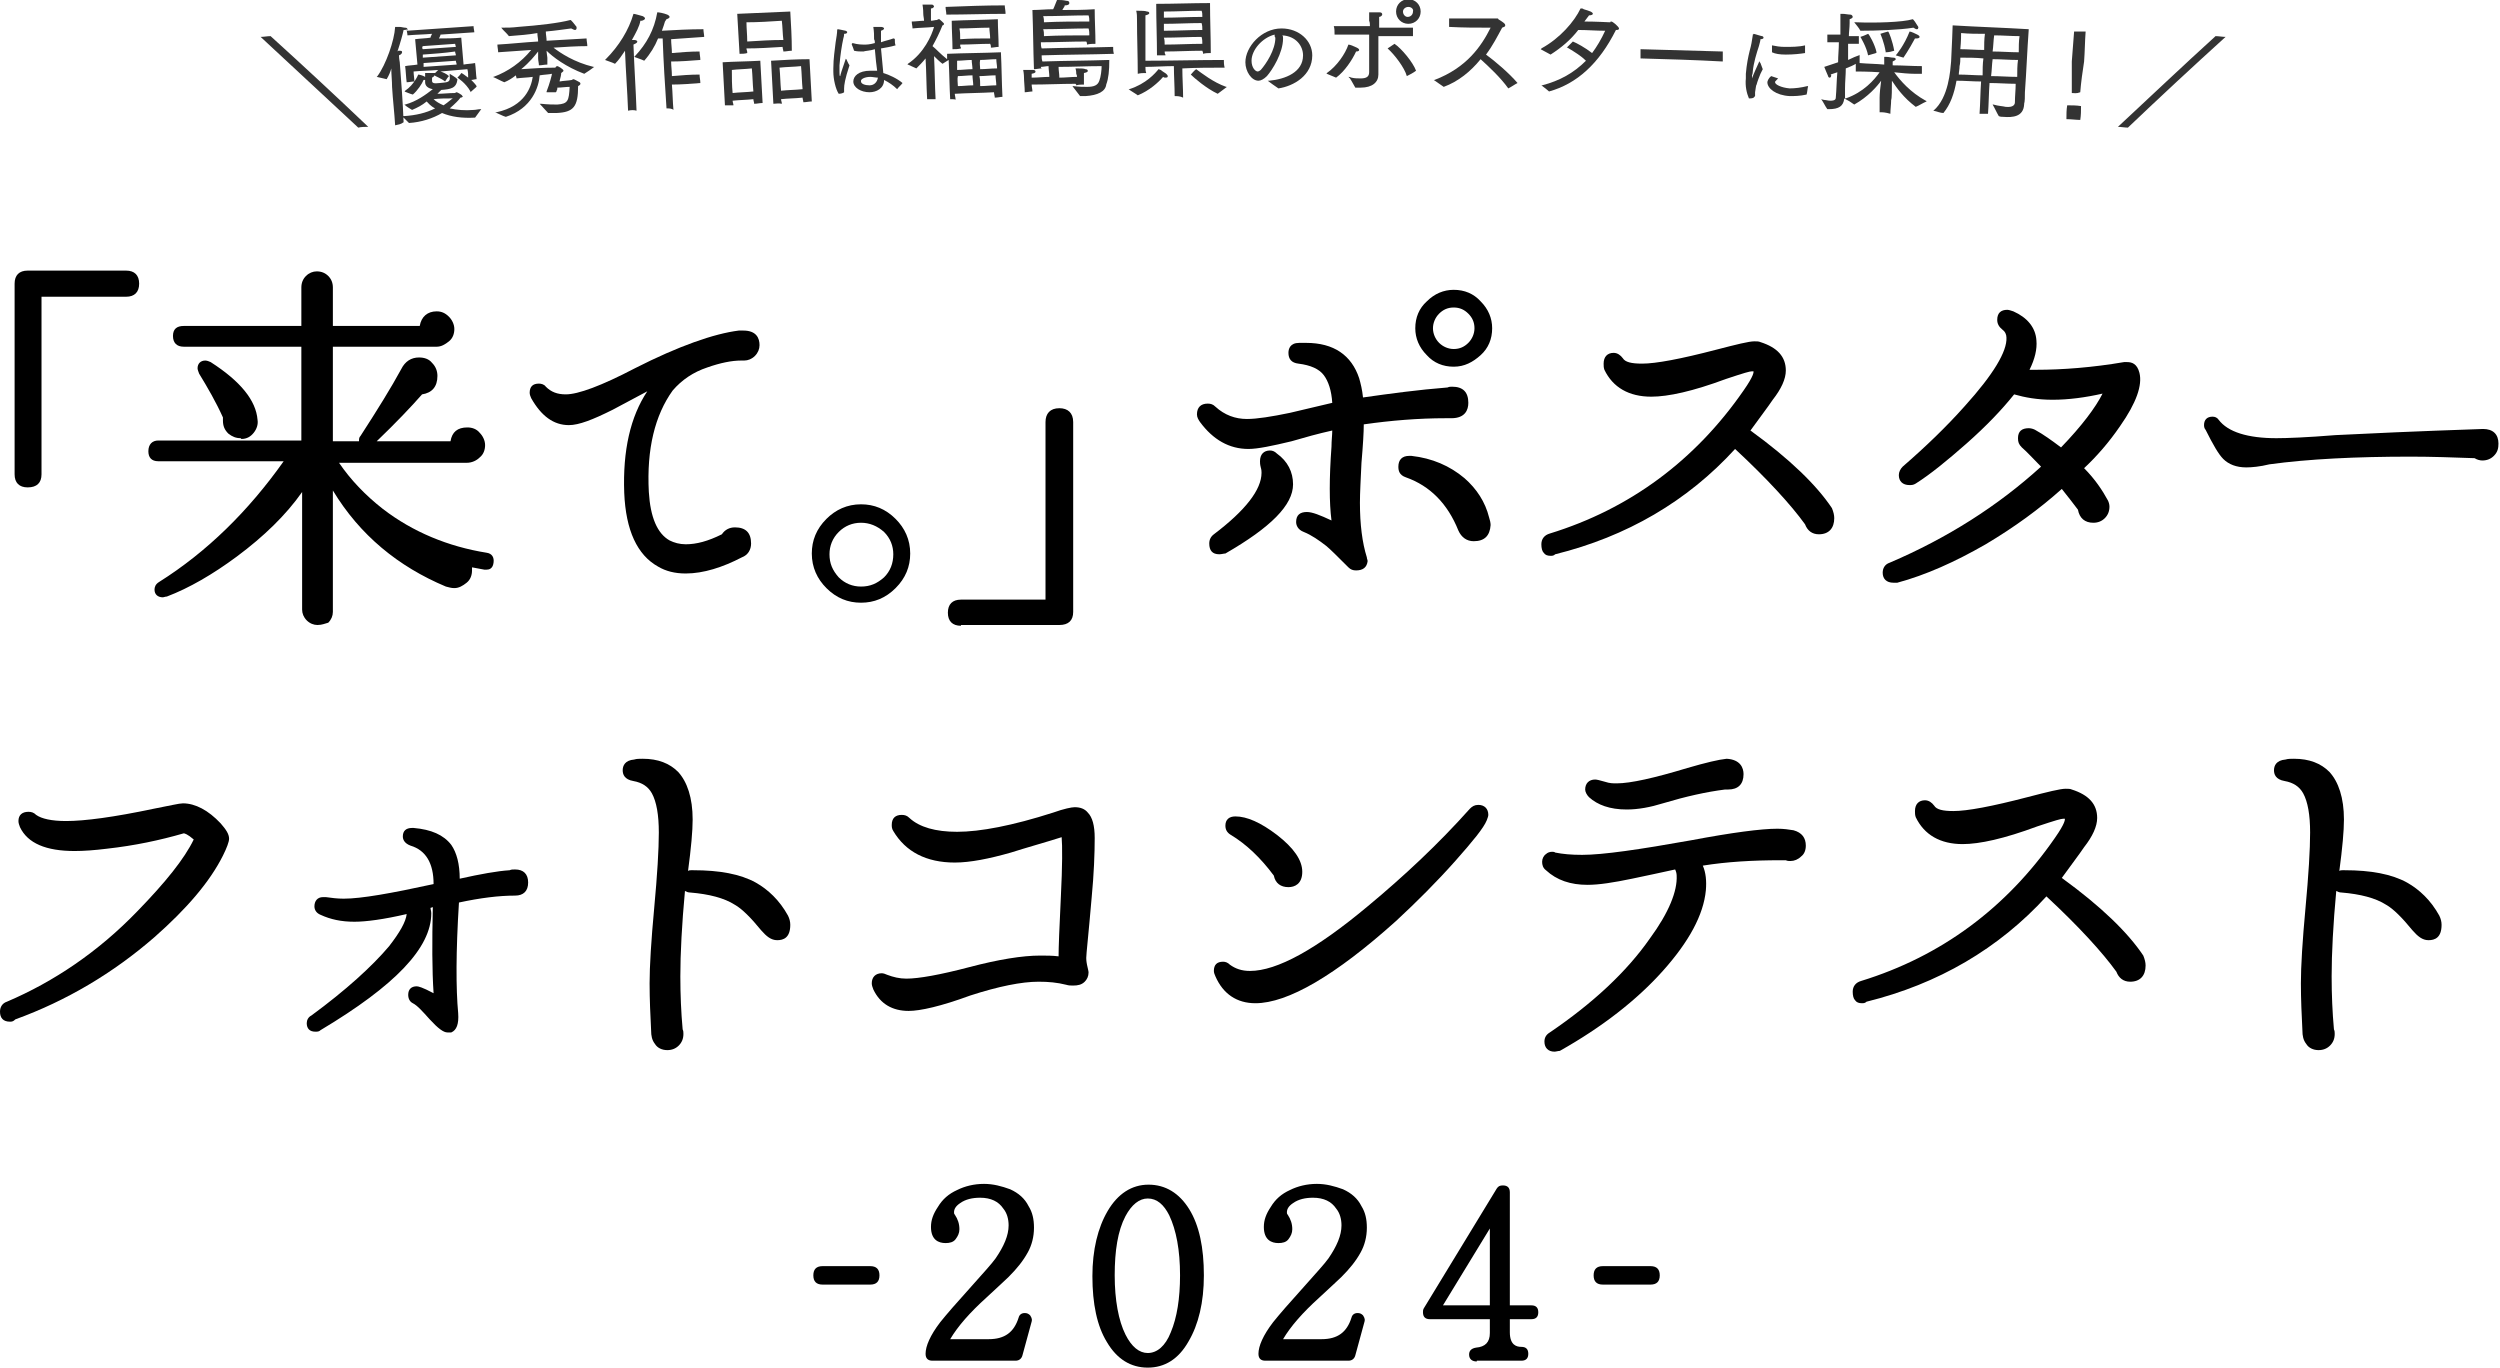 <?xml version="1.0" encoding="utf-8"?>
<!-- Generator: Adobe Illustrator 28.0.0, SVG Export Plug-In . SVG Version: 6.00 Build 0)  -->
<svg version="1.1" id="レイヤー_1" xmlns="http://www.w3.org/2000/svg" xmlns:xlink="http://www.w3.org/1999/xlink" x="0px"
	 y="0px" viewBox="0 0 325.2 177.9" style="enable-background:new 0 0 325.2 177.9;" xml:space="preserve">
<style type="text/css">
	.st0{fill:#333333;}
</style>
<g>
	<g>
		<g>
			<g>
				<path d="M3.6,63.4c-1.1,0-1.7-0.6-1.7-1.7V36.9c0-1.1,0.6-1.7,1.7-1.7h12.8c1.1,0,1.7,0.6,1.7,1.7c0,1.1-0.6,1.7-1.7,1.7H5.4
					v23.1C5.4,62.8,4.8,63.4,3.6,63.4z"/>
				<path d="M41.3,81.3c-0.5,0-1-0.2-1.4-0.6c-0.4-0.4-0.6-0.9-0.6-1.4V64c-2.1,3-5,5.8-8.5,8.4c-3.1,2.3-6.2,4.1-9.1,5.2
					c-0.2,0-0.4,0.1-0.5,0.1c-0.7,0-1.1-0.4-1.1-1c0-0.3,0.1-0.7,0.6-1c6.2-3.9,11.6-9.2,16.2-15.7H20.6c-0.9,0-1.3-0.5-1.3-1.3
					c0-0.9,0.5-1.4,1.3-1.4h18.6V45.1H23.9c-0.9,0-1.4-0.5-1.4-1.4c0-0.9,0.5-1.3,1.4-1.3h15.3v-5c0-0.6,0.2-1.1,0.6-1.5
					c0.4-0.4,0.9-0.6,1.4-0.6c0.6,0,1.1,0.2,1.5,0.6c0.4,0.4,0.6,0.9,0.6,1.5v5h11.3c0.2-1.2,1-1.9,2.2-1.9c0.6,0,1.1,0.2,1.6,0.7
					c0.4,0.4,0.7,1,0.7,1.6c0,0.6-0.2,1.2-0.7,1.6c-0.5,0.4-1,0.7-1.6,0.7H43.3v12.3h3.4c0-0.3,0-0.5,0.2-0.7c2.2-3.4,4-6.3,5.3-8.7
					c0.5-1,1.3-1.5,2.3-1.5c0.7,0,1.3,0.2,1.7,0.7c0.5,0.5,0.7,1.1,0.7,1.7c0,1.4-0.7,2.2-2,2.4c-1.4,1.6-3.4,3.7-5.9,6.1h9.6
					c0.2-1.2,0.9-1.8,2.2-1.8c0.6,0,1.2,0.2,1.6,0.7c0.4,0.4,0.7,1,0.7,1.6c0,0.6-0.2,1.2-0.7,1.6c-0.4,0.4-1,0.7-1.7,0.7H44.1
					c1.5,2.2,3.4,4.2,5.7,6c3.9,3,8.5,4.9,13.5,5.7c0.7,0.1,1,0.6,0.9,1.3c-0.1,0.8-0.6,0.9-0.9,0.9c-0.1,0-0.2,0-0.3,0
					c-0.5-0.1-1-0.2-1.6-0.3c0,0.1,0,0.2,0,0.4c0,0.6-0.2,1.2-0.7,1.6c-0.5,0.4-1,0.7-1.6,0.7c-0.4,0-0.7-0.1-1.1-0.2
					c-6.2-2.6-11.2-6.7-14.7-12.5v15.8c0,0.5-0.2,1-0.6,1.4C42.3,81.1,41.9,81.3,41.3,81.3z M31.3,57c-0.6,0-1.1-0.2-1.6-0.6
					c-0.5-0.5-0.7-1-0.7-1.7c0-0.2,0-0.3,0-0.4c-0.9-2-2-3.9-3.1-5.7c-0.1-0.3-0.2-0.5-0.2-0.7c0-0.6,0.4-1,1-1
					c0.2,0,0.5,0.1,0.7,0.2c3.9,2.5,5.9,5,6.1,7.5c0.1,0.6-0.1,1.2-0.5,1.7c-0.4,0.5-0.9,0.8-1.6,0.8L31.3,57z"/>
				<path d="M89.2,74.6c-1.4,0-2.6-0.3-3.6-0.9c-2.7-1.5-4.2-4.7-4.4-9.6c-0.2-5.5,0.8-9.9,3-13.2l-4.5,2.4c-2.6,1.3-4.4,2-5.7,2
					c-2,0-3.6-1.2-4.9-3.5c-0.1-0.2-0.2-0.5-0.2-0.7c0-0.8,0.4-1.2,1.2-1.2c0.3,0,0.7,0.1,0.9,0.4c0.7,0.7,1.5,1,2.6,1
					c1.6,0,4.6-1.1,9-3.4c5.7-2.9,10.3-4.5,13.5-4.9c0.2,0,0.4,0,0.6,0c1.7,0,2.1,1,2.1,1.9c0,0.5-0.2,1-0.6,1.4
					c-0.4,0.4-0.9,0.6-1.4,0.6c-0.1,0-0.3,0-0.4,0c-1.2,0-2.7,0.3-4.4,0.9c-1.8,0.6-3.3,1.6-4.5,3c-2.3,3.2-3.4,7.6-3.1,13.2
					c0.2,3.3,1.1,5.4,2.7,6.3c0.6,0.3,1.3,0.5,2.1,0.5c1.4,0,2.9-0.4,4.7-1.3c0.4-0.6,1-0.9,1.7-0.9c1.4,0,2.1,0.7,2.1,2.1
					c0,0.8-0.4,1.5-1.2,1.8C94,73.8,91.5,74.6,89.2,74.6z"/>
				<path d="M112,78.4c-1.7,0-3.2-0.6-4.5-1.9c-1.2-1.2-1.9-2.7-1.9-4.5c0-1.7,0.6-3.2,1.9-4.5c1.2-1.2,2.7-1.9,4.5-1.9
					c1.7,0,3.2,0.6,4.5,1.9c1.2,1.2,1.9,2.7,1.9,4.5c0,1.7-0.6,3.2-1.9,4.5S113.7,78.4,112,78.4z M112,68c-1.1,0-2.1,0.4-2.9,1.2
					c-0.8,0.8-1.2,1.8-1.2,2.9c0,1.2,0.4,2.1,1.2,3c0.8,0.8,1.8,1.2,2.9,1.2c1.2,0,2.1-0.4,3-1.2c0.8-0.8,1.2-1.8,1.2-3
					c0-1.1-0.4-2.1-1.2-2.9C114.1,68.4,113.1,68,112,68z"/>
				<path d="M125,81.4c-1.1,0-1.7-0.6-1.7-1.7c0-1.1,0.6-1.7,1.7-1.7h11V54.9c0-1.1,0.6-1.8,1.8-1.8c1.1,0,1.8,0.6,1.8,1.8v24.7
					c0,1.1-0.6,1.7-1.8,1.7H125z"/>
				<path d="M176.4,74.2c-0.4,0-0.7-0.1-1-0.4c-1.4-1.4-2.4-2.4-2.9-2.8c-0.9-0.7-1.9-1.4-2.9-1.8c-0.8-0.3-1-0.9-1-1.3
					c0-0.9,0.5-1.3,1.4-1.3c0.7,0,1.7,0.4,3.2,1.1c-0.3-2.3-0.3-5.5,0-9.6c0-0.8,0.1-1.5,0.1-2.1c-1.8,0.4-3.6,0.9-5.3,1.4
					c-2.5,0.6-4.4,1-5.6,1c-2.5,0-4.6-1.2-6.3-3.5c-0.2-0.3-0.4-0.6-0.4-1c0-0.9,0.5-1.4,1.4-1.4c0.4,0,0.7,0.1,1,0.4
					c1.2,1.1,2.6,1.6,4.1,1.6c1.3,0,3.2-0.3,5.6-0.8c1.8-0.4,3.7-0.9,5.5-1.3c-0.1-1.6-0.5-2.8-1.1-3.6c-0.6-0.8-1.7-1.3-3.3-1.5
					c-0.9-0.1-1.3-0.6-1.3-1.4c0-0.5,0.2-1.3,1.4-1.3c0.3,0,0.6,0,0.9,0c3.6,0,5.9,1.6,6.9,4.6c0.2,0.7,0.4,1.5,0.5,2.5
					c3.5-0.5,7.2-1,11-1.3c0.2-0.1,0.4-0.1,0.6-0.1c1.4,0,2.1,0.7,2.1,2.1c0,0.9-0.4,2-2.2,2l-0.7,0c-3.6,0-7.2,0.3-10.7,0.8
					c0,1-0.1,2.7-0.3,5c-0.1,2.2-0.2,3.9-0.2,5.2c0,2.8,0.3,5.2,0.9,7.1c0,0.2,0.1,0.3,0.1,0.5C177.8,73.8,177.3,74.2,176.4,74.2z
					 M158.6,72.1c-0.9,0-1.3-0.5-1.3-1.4c0-0.5,0.2-0.9,0.6-1.2c4.1-3.1,6.2-5.8,6.2-8c0-0.1,0-0.4-0.1-0.7
					c-0.1-0.4-0.1-0.6-0.1-0.8c0-0.9,0.5-1.4,1.3-1.4c0.3,0,0.6,0.1,0.9,0.4c1.4,1,2.1,2.4,2.1,4c0,2.7-2.9,5.6-8.8,9
					C159.2,72,158.9,72.1,158.6,72.1z M191.7,70.4c-0.9,0-1.6-0.5-2-1.4c-1.4-3.5-3.7-5.8-6.8-6.9c-0.9-0.3-1-0.9-1-1.4
					c0-0.9,0.5-1.4,1.4-1.4c0.1,0,0.2,0,0.3,0c2.7,0.3,5,1.3,6.9,2.9c1.6,1.4,2.7,3.1,3.2,5.1c0.1,0.3,0.2,0.7,0.2,1
					C193.8,69.7,193.1,70.4,191.7,70.4z M189.1,47.7c-1.4,0-2.6-0.5-3.5-1.5c-1-1-1.5-2.2-1.5-3.5c0-1.4,0.5-2.6,1.5-3.5
					c1-1,2.2-1.5,3.5-1.5c1.4,0,2.6,0.5,3.5,1.5c1,1,1.5,2.2,1.5,3.5c0,1.4-0.5,2.6-1.5,3.5S190.5,47.7,189.1,47.7z M189.1,40
					c-0.8,0-1.4,0.3-1.9,0.8c-0.5,0.5-0.8,1.2-0.8,1.9c0,0.7,0.3,1.4,0.8,1.9c0.5,0.5,1.2,0.8,1.9,0.8c0.8,0,1.4-0.3,1.9-0.8
					c0.5-0.5,0.8-1.2,0.8-1.9c0-0.8-0.3-1.4-0.8-1.9C190.5,40.3,189.9,40,189.1,40z"/>
				<path d="M201.7,72.3c-0.4,0-0.7-0.1-0.9-0.4c-0.2-0.2-0.3-0.6-0.3-1.1c0-0.7,0.4-1.2,1.1-1.4c10.4-3.2,18.9-9.5,25.2-18.6
					c1.4-2,1.3-2.4,1.3-2.5c0,0,0,0-0.2,0c-0.3,0-1,0.2-3.4,1c-4.3,1.6-7.5,2.3-9.7,2.3c-2.9,0-5-1.2-6.1-3.5
					c-0.1-0.3-0.1-0.5-0.1-0.8c0-0.9,0.5-1.4,1.3-1.4c0.5,0,0.9,0.3,1.2,0.7c0.3,0.5,1.1,0.7,2.5,0.7c1.8,0,5-0.6,9.6-1.8
					c2.7-0.7,4.3-1.1,5-1.1c0.3,0,0.6,0,0.8,0.1c2.2,0.7,3.3,1.9,3.3,3.7c0,1.1-0.6,2.4-1.7,3.8c-0.6,0.9-1.6,2.2-2.9,4
					c5.1,3.7,8.6,7.1,10.6,10.1c0.2,0.5,0.3,0.9,0.3,1.3c0,1.3-0.7,2.1-2,2.1c-0.9,0-1.5-0.5-1.8-1.3c-1.8-2.5-4.9-5.9-9.1-9.8
					c-6.2,6.8-14.1,11.4-23.4,13.7C202.1,72.3,201.9,72.3,201.7,72.3z"/>
				<path d="M246.3,75.8c-0.9,0-1.4-0.5-1.4-1.3c0-0.6,0.3-1.1,0.9-1.3c7.5-3.2,14.1-7.4,19.7-12.5c-1-1-1.8-1.9-2.5-2.5
					c-0.4-0.4-0.5-0.7-0.5-1.2c0-0.9,0.5-1.3,1.4-1.3c0.3,0,0.6,0.1,0.8,0.2c1.1,0.6,2.2,1.4,3.4,2.3c2.7-2.8,4.5-5.2,5.4-7
					c-2.2,0.5-4.4,0.8-6.5,0.8c-2,0-3.6-0.3-5-0.7c-1.6,2-3.6,4.1-6.2,6.4c-2.5,2.2-4.7,4-6.6,5.2c-0.3,0.2-0.6,0.2-0.8,0.2
					c-0.9,0-1.4-0.5-1.4-1.3c0-0.4,0.2-0.8,0.5-1.1c3-2.6,5.7-5.2,8.1-7.9c3.7-4.1,5.5-7.1,5.4-8.9c0-0.4-0.2-0.8-0.5-1
					c-0.5-0.4-0.7-0.8-0.7-1.3c0-0.9,0.5-1.3,1.3-1.3c0.2,0,0.5,0.1,0.8,0.2c1.8,0.8,2.9,2.1,3,3.8c0.1,1.1-0.2,2.4-0.9,3.8
					c0.3,0,0.6,0,0.9,0c3.4,0,7.3-0.3,11.4-1c0.1,0,0.3,0,0.4,0c0.6,0,1.3,0.2,1.6,1.4c0.4,1.6-0.4,3.9-2.5,6.9
					c-1.5,2.2-3.1,4-4.7,5.5c1.4,1.4,2.4,2.9,3.1,4.2c0.1,0.2,0.2,0.5,0.2,0.8c0,0.6-0.2,1.1-0.6,1.5c-0.4,0.4-0.9,0.6-1.5,0.6
					c-1.1,0-1.8-0.6-2-1.7c-0.6-0.8-1.3-1.7-2.1-2.7c-2.9,2.6-6.2,5-9.9,7.2c-4,2.3-7.8,4-11.5,5C246.6,75.8,246.4,75.8,246.3,75.8z
					"/>
				<path d="M292.2,60.8c-1.3,0-2.3-0.4-3-1.1c-0.6-0.6-1.3-1.8-2.3-3.8c-0.1-0.1-0.2-0.3-0.2-0.6c0-0.7,0.4-1.1,1.1-1.1
					c0.3,0,0.6,0.1,0.8,0.4c1.2,1.6,3.8,2.4,7.5,2.4c1.4,0,4-0.1,7.7-0.4c3.9-0.2,10.4-0.5,19.2-0.8c1.3,0,2,0.7,2,1.9
					c0,0.6-0.1,1.1-0.6,1.6c-0.4,0.4-0.9,0.6-1.5,0.6c-0.3,0-0.7-0.1-1-0.3c-2.8-0.1-5.6-0.2-8.3-0.2c-7.1,0-13.3,0.3-18.4,1
					C294,60.7,292.9,60.8,292.2,60.8z"/>
				<path d="M1.3,132.9c-0.9,0-1.3-0.5-1.3-1.3c0-0.6,0.3-1.1,0.9-1.3c6.1-2.6,11.9-6.5,17-11.8c3.6-3.7,6.1-6.8,7.3-9.3
					c-0.8-0.7-1.2-0.8-1.3-0.8c-3.1,0.9-6.4,1.6-10,2c-1.6,0.2-3,0.3-4.2,0.3c-3.7,0-6.1-1-7.1-3.1c-0.1-0.3-0.2-0.5-0.2-0.8
					c0-0.8,0.5-1.2,1.3-1.2c0.4,0,0.7,0.1,1,0.4c0.7,0.5,2,0.8,3.9,0.8c2.4,0,6.2-0.5,11.4-1.6c2.1-0.4,3.3-0.7,3.8-0.7
					c1.6,0,3.3,0.9,4.9,2.6c0.7,0.8,1.1,1.4,1.1,2c0,0.4-0.3,1.2-0.8,2.2c-1.7,3.4-4.7,6.9-8.9,10.6c-5.4,4.7-11.5,8.3-18.1,10.7
					C1.7,132.9,1.5,132.9,1.3,132.9z"/>
				<path d="M58.2,134.3c-0.5,0-1.2-0.5-2.3-1.7c-0.9-1-1.6-1.8-2.2-2.1c-0.4-0.2-0.6-0.6-0.6-1.1c0-0.7,0.4-1.1,1.1-1.1
					c0.2,0,0.7,0.1,2.2,0.9c-0.2-3-0.2-6.7-0.1-11.2l-0.3,0.1c0,0.2,0.1,0.4,0.1,0.7c0,4.5-4.7,9.4-14.4,15.2
					c-0.2,0.2-0.4,0.2-0.7,0.2c-0.7,0-1.1-0.4-1.1-1.1c0-0.4,0.2-0.8,0.6-1c4.5-3.3,7.9-6.4,10.1-9c1.4-1.8,2.2-3.2,2.3-4.2
					c-3,0.7-5.3,1-6.8,1c-1.7,0-3.1-0.3-4.4-0.9c-0.5-0.2-0.8-0.6-0.8-1.1c0-0.7,0.4-1.2,1.1-1.2c0.1,0,0.2,0,0.4,0
					c0.7,0.1,1.5,0.2,2.3,0.2c2.3,0,6.2-0.7,11.7-1.9c0-2.7-1-4.4-3-5c-0.8-0.3-1-0.8-1-1.2c0-0.7,0.4-1.1,1.2-1.1
					c0.1,0,0.1,0,0.2,0c2.3,0.2,3.9,0.9,4.9,2.2c0.7,1,1.1,2.5,1.1,4.4c2.7-0.6,4.9-1,6.5-1.1c0.2-0.1,0.4-0.1,0.7-0.1
					c1.1,0,1.7,0.6,1.7,1.7c0,1.1-0.6,1.7-1.7,1.7c-2.1,0-4.5,0.3-7.3,0.9c-0.4,6.4-0.4,11.2-0.1,14.4c0.1,1.4-0.2,2.2-0.9,2.5
					C58.6,134.3,58.4,134.3,58.2,134.3z"/>
				<path d="M86.8,136.6c-0.7,0-1.3-0.3-1.6-0.8c-0.4-0.5-0.5-1.1-0.5-1.7c-0.1-2-0.2-4.1-0.2-6.2c0-2.2,0.2-5.5,0.6-9.8
					c0.4-4.3,0.6-7.6,0.6-9.8c0-2.3-0.3-4-0.9-5.1c-0.5-0.9-1.3-1.4-2.4-1.6c-1.2-0.2-1.4-0.9-1.4-1.4c0-0.6,0.3-1.3,1.5-1.4
					c0.3-0.1,0.7-0.1,1.1-0.1c2,0,3.5,0.6,4.6,1.7c1.2,1.3,1.9,3.4,1.9,6.2c0,1.5-0.2,3.7-0.6,6.7c0.1-0.1,0.3-0.1,0.4-0.1l0.3,0
					c3.4,0,6.1,0.5,8.1,1.6c1.6,0.9,3.1,2.3,4.2,4.3c0.2,0.4,0.3,0.8,0.3,1.2c0,1.7-0.9,2-1.7,2c-0.8,0-1.4-0.5-2.1-1.3
					c-1.3-1.6-2.5-2.8-3.4-3.3c-1.4-0.9-3.4-1.4-5.8-1.6c-0.3,0-0.5-0.1-0.7-0.2c-0.4,4.3-0.6,8.1-0.6,11.1c0,2.4,0.1,4.7,0.3,6.9
					c0.1,0.2,0.1,0.4,0.1,0.6c0,0.6-0.2,1.1-0.6,1.5C87.9,136.4,87.4,136.6,86.8,136.6z"/>
				<path d="M118.2,131.5c-2.1,0-3.7-0.9-4.6-2.8c-0.1-0.3-0.2-0.5-0.2-0.8c0-0.8,0.5-1.3,1.3-1.3c0.2,0,0.5,0.1,0.7,0.2
					c0.8,0.3,1.6,0.5,2.5,0.5c1.6,0,4.4-0.5,8.2-1.5c3.8-1,6.9-1.5,9.2-1.5c0.8,0,1.6,0,2.4,0.1c0-1.1,0.1-3.7,0.3-7.8
					c0.2-4,0.2-6.6,0.1-7.7c-2.2,0.7-4.4,1.3-6.6,2c-2.8,0.8-5.3,1.3-7.3,1.3c-3.7,0-6.4-1.4-8-4.1c-0.2-0.3-0.2-0.6-0.2-0.8
					c0-0.9,0.5-1.3,1.3-1.3c0.4,0,0.7,0.1,1,0.4c1.3,1.2,3.4,1.8,6.2,1.8c3,0,7.2-0.8,12.5-2.5c1.4-0.5,2.4-0.7,2.8-0.7
					c0.7,0,1.3,0.2,1.7,0.7c0.6,0.6,0.9,1.7,0.9,3.3c0,2-0.1,4.7-0.4,7.8c-0.4,4.7-0.7,7.3-0.7,7.8c0,0.1,0,0.4,0.1,0.9
					c0.1,0.5,0.2,0.8,0.2,1c0,0.5-0.2,0.9-0.5,1.2c-0.4,0.4-0.9,0.5-1.5,0.5c-0.3,0-0.6,0-0.9-0.1c-1.2-0.3-2.3-0.4-3.6-0.4
					c-2.2,0-5.2,0.6-8.9,1.8C122.4,130.9,119.7,131.5,118.2,131.5z"/>
				<path d="M163.3,130.5c-2.4,0-4.2-1.2-5.2-3.5c-0.1-0.2-0.2-0.5-0.2-0.7c0-0.8,0.4-1.2,1.2-1.2c0.3,0,0.6,0.1,0.9,0.4
					c0.7,0.5,1.5,0.8,2.6,0.8c3.5,0,8.6-2.8,15.3-8.4c4.7-3.9,9.2-8.1,13.3-12.7c0.3-0.3,0.6-0.5,1.1-0.5c0.8,0,1.3,0.5,1.3,1.3
					c0,0.2-0.1,0.4-0.2,0.7c-0.4,1-1.8,2.7-4.1,5.3c-2.4,2.7-5,5.3-7.7,7.8C173.7,126.9,167.5,130.5,163.3,130.5L163.3,130.5z
					 M167.6,115.4c-1,0-1.7-0.5-1.9-1.5c-1.7-2.3-3.6-4.1-5.6-5.3c-0.5-0.3-0.7-0.7-0.7-1.2c0-0.8,0.5-1.2,1.3-1.2
					c1.5,0,3.3,0.8,5.4,2.4c2.2,1.7,3.3,3.3,3.3,4.8C169.4,115,168.4,115.4,167.6,115.4z"/>
				<path d="M202.2,136.8c-0.8,0-1.3-0.5-1.3-1.3c0-0.5,0.2-0.9,0.7-1.2c5.6-3.8,10-7.9,13-12.2c2.5-3.4,3.6-6.2,3.5-8.2
					c0-0.3-0.1-0.6-0.2-0.8c-1.8,0.4-3.7,0.8-5.6,1.2c-2.4,0.5-4.3,0.8-5.8,0.8c-2.2,0-4-0.6-5.4-1.9c-0.4-0.3-0.5-0.7-0.5-1.1
					c0-0.4,0.2-0.8,0.5-1c0.2-0.2,0.5-0.3,0.8-0.3c0.1,0,0.3,0,0.4,0.1c1,0.2,2.1,0.3,3.5,0.3c2.7,0,7.5-0.7,14.2-1.9
					c5.3-1,9.1-1.5,11.2-1.5c0.8,0,1.5,0.1,2.1,0.2c1.1,0.3,1.6,1,1.6,2c0,0.6-0.2,1.1-0.6,1.4c-0.4,0.4-0.9,0.6-1.4,0.6
					c-0.2,0-0.4,0-0.6-0.1l-0.7,0c-3.6,0-7,0.2-10.1,0.7c0.4,0.9,0.5,2,0.4,3.2c-0.3,3.2-2.2,6.7-5.6,10.5
					c-3.4,3.8-7.9,7.3-13.4,10.4C202.7,136.7,202.4,136.8,202.2,136.8z M211.6,105.3c-2.2,0-3.8-0.6-4.9-1.6c-0.3-0.3-0.5-0.7-0.5-1
					c0-0.8,0.5-1.3,1.3-1.3c0.2,0,0.6,0.1,1.3,0.3c0.6,0.2,1,0.2,1.5,0.2c1.8,0,4.9-0.7,9.2-2c2.4-0.7,4.1-1.1,5.1-1.2
					c1.8,0.1,2.2,1.2,2.2,2c0,1.3-0.7,2-2,2c-0.1,0-0.3,0-0.4,0c-2.4,0.3-5.1,0.9-8.1,1.8C214.7,105,213.1,105.3,211.6,105.3z"/>
				<path d="M242.2,130.5c-0.4,0-0.7-0.1-0.9-0.4c-0.2-0.2-0.3-0.6-0.3-1.1c0-0.7,0.4-1.2,1.1-1.4c10.4-3.2,18.9-9.5,25.2-18.6
					c1.4-2,1.3-2.4,1.3-2.5l0,0c0,0,0,0-0.2,0c-0.3,0-1,0.2-3.4,1c-4.3,1.6-7.5,2.3-9.7,2.3c-2.9,0-5-1.2-6.1-3.5
					c-0.1-0.3-0.1-0.5-0.1-0.8c0-0.9,0.5-1.4,1.3-1.4c0.5,0,0.9,0.3,1.2,0.7c0.3,0.5,1.1,0.7,2.5,0.7c1.8,0,5-0.6,9.6-1.8
					c2.7-0.7,4.3-1.1,5-1.1c0.3,0,0.6,0,0.8,0.1c2.2,0.7,3.3,1.9,3.3,3.7c0,1.1-0.6,2.4-1.7,3.8c-0.6,0.9-1.6,2.2-2.9,4
					c5.1,3.7,8.6,7.1,10.6,10.1c0.2,0.5,0.3,0.9,0.3,1.3c0,1.3-0.7,2.1-2,2.1c-0.9,0-1.5-0.5-1.8-1.3c-1.8-2.5-4.9-5.9-9.1-9.8
					c-6.2,6.8-14.1,11.4-23.4,13.7C242.6,130.5,242.4,130.5,242.2,130.5z"/>
				<path d="M301.6,136.6c-0.7,0-1.3-0.3-1.6-0.8c-0.4-0.5-0.5-1.1-0.5-1.7c-0.1-2-0.2-4.1-0.2-6.2c0-2.2,0.2-5.5,0.6-9.8
					c0.4-4.3,0.6-7.6,0.6-9.8c0-2.3-0.3-4-0.9-5.1c-0.5-0.9-1.3-1.4-2.4-1.6c-1.2-0.2-1.4-0.9-1.4-1.4c0-0.6,0.3-1.3,1.5-1.4
					c0.3-0.1,0.7-0.1,1.1-0.1c2,0,3.5,0.6,4.6,1.7c1.2,1.3,1.9,3.4,1.9,6.2c0,1.5-0.2,3.7-0.6,6.7c0.1-0.1,0.3-0.1,0.4-0.1l0.3,0
					c3.4,0,6.1,0.5,8.1,1.6c1.6,0.9,3.1,2.3,4.2,4.3c0.2,0.4,0.3,0.8,0.3,1.2c0,1.7-0.9,2-1.7,2c-0.8,0-1.4-0.5-2.1-1.3
					c-1.3-1.6-2.5-2.8-3.4-3.3c-1.4-0.9-3.4-1.4-5.8-1.6c-0.3,0-0.5-0.1-0.7-0.2c-0.4,4.3-0.6,8.1-0.6,11.1c0,2.4,0.1,4.7,0.3,6.9
					c0.1,0.2,0.1,0.4,0.1,0.6c0,0.6-0.2,1.1-0.6,1.5C302.7,136.4,302.2,136.6,301.6,136.6z"/>
			</g>
		</g>
		<g>
			<path d="M107,167.1c-0.8,0-1.2-0.4-1.2-1.2s0.4-1.2,1.2-1.2h6.2c0.8,0,1.2,0.4,1.2,1.2s-0.4,1.2-1.2,1.2H107z"/>
			<path d="M121.3,177c-0.6,0-0.9-0.3-0.9-0.9c0-1,0.6-2.4,1.9-4.1c0.8-1,2.1-2.5,4-4.6c1.6-1.8,2.7-3,3.2-3.7
				c1.1-1.6,1.7-3,1.7-4.3c0-0.8-0.2-1.6-0.7-2.2c-0.6-0.9-1.6-1.4-3-1.4c-1,0-1.9,0.2-2.6,0.7c-0.6,0.4-0.8,0.8-0.8,1.2
				c0,0.1,0,0.2,0.1,0.3c0.4,0.6,0.6,1.2,0.6,1.9c0,0.5-0.2,0.9-0.5,1.3c-0.3,0.4-0.8,0.5-1.3,0.5c-0.9,0-1.9-0.4-1.9-2.1
				c0-0.9,0.3-1.7,0.9-2.6c0.6-1,1.4-1.7,2.5-2.2c1-0.5,2.2-0.8,3.5-0.8c1.2,0,2.3,0.3,3.4,0.7c1.1,0.5,1.9,1.2,2.4,2.2
				c0.5,0.8,0.7,1.7,0.7,2.8c0,1.2-0.3,2.3-0.8,3.2c-0.6,1.1-1.4,2.1-2.5,3.2c-0.4,0.4-1.4,1.3-2.9,2.7c-2.1,1.9-3.7,3.7-4.7,5.4h5
				c2.1,0,3.3-0.9,3.9-2.8c0.1-0.4,0.4-0.6,0.8-0.6c0.3,0,0.5,0.1,0.7,0.3c0.1,0.2,0.3,0.4,0.2,0.8l-1.2,4.4
				c-0.1,0.4-0.4,0.7-0.9,0.7H121.3z"/>
			<path d="M149.3,177.9c-2.2,0-4-1.1-5.3-3.3c-1.3-2.1-1.9-5-1.9-8.6c0-3.4,0.7-6.3,2-8.5c1.3-2.2,3.1-3.4,5.3-3.4
				c2.2,0,4,1.1,5.3,3.2c1.3,2.1,1.9,5,1.9,8.6c0,3.5-0.7,6.4-2,8.6C153.3,176.8,151.5,177.9,149.3,177.9z M149.3,155.9
				c-1.1,0-2.1,0.8-2.9,2.3c-1,1.9-1.4,4.5-1.4,7.7s0.5,5.9,1.4,7.7c0.8,1.6,1.8,2.4,2.9,2.4c1.2,0,2.3-0.9,3-2.7
				c0.8-1.9,1.2-4.4,1.2-7.4c0-3.3-0.5-5.9-1.4-7.8C151.4,156.7,150.5,155.9,149.3,155.9z"/>
			<path d="M164.6,177c-0.6,0-0.9-0.3-0.9-0.9c0-1,0.6-2.4,1.9-4.1c0.8-1,2.1-2.5,4-4.6c1.6-1.8,2.7-3,3.2-3.7
				c1.1-1.6,1.7-3,1.7-4.3c0-0.8-0.2-1.6-0.7-2.2c-0.6-0.9-1.6-1.4-3-1.4c-1,0-1.9,0.2-2.6,0.7c-0.6,0.4-0.8,0.8-0.8,1.2
				c0,0.1,0,0.2,0.1,0.3c0.4,0.6,0.6,1.2,0.6,1.9c0,0.5-0.2,0.9-0.5,1.3c-0.3,0.4-0.8,0.5-1.3,0.5c-0.9,0-1.9-0.4-1.9-2.1
				c0-0.9,0.3-1.7,0.9-2.6c0.6-1,1.4-1.7,2.5-2.2c1-0.5,2.2-0.8,3.5-0.8c1.2,0,2.3,0.3,3.4,0.7c1.1,0.5,1.9,1.2,2.4,2.2
				c0.5,0.8,0.7,1.7,0.7,2.8c0,1.2-0.3,2.3-0.8,3.2c-0.6,1.1-1.4,2.1-2.5,3.2c-0.4,0.4-1.4,1.3-2.9,2.7c-2.1,1.9-3.7,3.7-4.7,5.4h5
				c2.1,0,3.3-0.9,3.9-2.8c0.1-0.4,0.4-0.6,0.8-0.6c0.3,0,0.5,0.1,0.7,0.3c0.1,0.2,0.3,0.4,0.2,0.8l-1.2,4.4
				c-0.1,0.4-0.4,0.7-0.9,0.7H164.6z"/>
			<path d="M192.1,177.1c-0.6,0-1-0.3-1-0.9c0-0.5,0.3-0.8,0.9-0.9c1.2-0.1,1.8-0.7,1.8-1.9v-1.8H186c-0.6,0-0.9-0.3-0.9-0.9
				c0-0.2,0-0.3,0.1-0.5l9.5-15.6c0.2-0.3,0.4-0.4,0.8-0.4c0.6,0,0.9,0.3,0.9,0.9v14.7h2.8c0.6,0,0.9,0.3,0.9,0.9
				c0,0.6-0.3,0.9-0.9,0.9h-2.8v1.7c0,1.7,0.9,1.9,1.5,1.9c0.6,0,0.9,0.3,0.9,0.9c0,0.6-0.3,0.9-0.9,0.9H192.1z M193.8,169.8v-10
				l-6.1,10H193.8z"/>
			<path d="M208.5,167.1c-0.8,0-1.2-0.4-1.2-1.2s0.4-1.2,1.2-1.2h6.2c0.8,0,1.2,0.4,1.2,1.2s-0.4,1.2-1.2,1.2H208.5z"/>
		</g>
	</g>
	<g>
		<path class="st0" d="M46.6,16.6c-4.2-3.9-8.5-7.9-12.7-11.8c0.4,0,0.9-0.1,1.3-0.1c4.3,3.9,8.5,7.8,12.7,11.8
			C47.5,16.5,47,16.5,46.6,16.6z"/>
		<path class="st0" d="M51.4,16.3c-0.1-1.7-0.3-3.3-0.4-5c0-0.8-0.1-1.6-0.1-2.4c-0.1,0.4-0.3,0.9-0.6,1.4c-0.4-0.1-0.9-0.2-1.3-0.3
			c0,0,0,0,0.1-0.1c1.1-1.5,2.2-4.6,2.3-6.4c0,0,0.1,0,0.1,0c0.1,0,0.3,0,0.5,0c0.2,0,0.5,0.1,0.7,0.1c0.2,0,0.3,0.1,0.3,0.2
			c0,0.1,0,0.1-0.1,0.2c2.9-0.2,5.8-0.4,8.7-0.6c0,0.3,0.1,0.6,0.1,0.8c-1.5,0.1-2.9,0.2-4.4,0.3c0,0.1-0.1,0.3-0.2,0.5
			C58,5,59,5,60,4.9c0.1,1.2,0.2,2.3,0.3,3.5c0.5-0.1,1-0.1,1.5-0.2c0.1,0.7,0.1,1.4,0.2,2.1c-0.2,0-0.5,0.1-0.7,0.1
			c0.2,0.2,0.5,0.5,0.7,0.8c0,0.1,0,0.1-0.7,0.7c0,0,0,0-0.1,0.1c0,0,0,0,0-0.1c-0.6-1.1-1.7-1.8-1.7-1.8c0.2-0.2,0.4-0.4,0.5-0.6
			c0.1,0,0.5,0.3,0.9,0.6c0-0.4,0-0.7-0.1-1.1c-1.2,0.1-2.3,0.2-3.5,0.3c0.3,0.1,0.8,0.3,1.1,0.6c-0.2,0.2-0.3,0.4-0.5,0.7
			c-0.5-0.4-1.3-0.7-1.4-0.8c0,0,0,0,0,0c0,0.1-0.1,0.2-0.3,0.3c0,0.1,0,0.3,0,0.4c0,0.3,0.2,0.4,1,0.3c1.1-0.1,1.4-0.1,1.3-0.9
			c0,0,0-0.2,0-0.2c0,0,0-0.1,0-0.1c0.3,0.2,0.7,0.4,1,0.7c-0.1,1.2-0.9,1.3-2.1,1.4c-0.1,0.1-0.2,0.2-0.3,0.3
			c-0.1,0.1-0.1,0.1-0.2,0.2c0.8,0,1.5-0.1,2.3-0.1c0.1-0.1,0.2-0.1,0.2-0.1c0.1,0,0.6,0.3,0.7,0.4c0,0.1,0.1,0.1,0.1,0.1
			c0,0.1-0.1,0.2-0.3,0.2c-0.2,0.3-0.7,0.8-1.4,1.4c0.9,0.2,2,0.3,3.1,0.2c0.3,0,0.6-0.1,0.9-0.1c0,0,0.1,0,0.1,0
			c-0.3,0.4-0.5,0.7-0.8,1.1c-1.7,0.1-3.1-0.1-4.3-0.6c-1.2,0.7-2.7,1.2-4.3,1.3c0,0,0,0,0,0c-0.3-0.3-0.6-0.6-0.9-0.9
			c0.1,0,0.2,0,0.3,0c1.5-0.1,2.8-0.4,4-1c-0.6-0.3-0.9-0.7-1.1-0.9c-0.6,0.5-1.2,0.8-1.9,1.1c-0.3-0.2-0.7-0.4-1-0.7
			c0,0,0.1,0,0.1,0c1.5-0.4,2.7-1.3,3.6-2c-0.6-0.1-1-0.4-1-0.9c0-0.1,0-0.2,0-0.3c0,0-0.1,0-0.1,0c0,0-0.1,0-0.1,0
			c-0.2,0.5-0.8,1.4-1.4,1.9c-0.4-0.1-0.8-0.3-1.1-0.4c0,0,0.1,0,0.1-0.1c1.2-0.8,1.7-2.1,1.7-2.1c0,0,0,0,0,0
			c0.1,0,0.6,0.1,0.9,0.3c0,0,0-0.1,0-0.1c0-0.1,0-0.2,0-0.3c0,0,0,0,0-0.1c0,0,0,0,0.1,0c0,0,0.6,0,1,0c0.1,0,0.1,0,0.2,0
			c0.1-0.1,0.3-0.3,0.4-0.4c-1.1,0.1-2.2,0.1-3.2,0.2c0,0.4,0.1,0.9,0.1,1.3c-0.3,0-0.7,0.1-1,0.1c-0.1-0.7-0.1-1.4-0.2-2.1
			c0.5-0.1,1-0.1,1.6-0.2c-0.1-1.1-0.2-2.2-0.3-3.3c0.7-0.1,1.4-0.1,2-0.2c0-0.1,0.1-0.3,0.2-0.5c0,0,0,0,0,0
			c-1.1,0.1-2.1,0.1-3.2,0.2c0-0.3-0.1-0.5-0.1-0.8c-0.1,0.1-0.2,0.1-0.4,0.1c-0.1,0.5-0.4,1.6-0.8,2.8c0,0,0.1-0.1,0.1-0.1
			c0.1,0,0.1,0,0.2,0c0.3,0,0.3,0.1,0.3,0.2c0,0.1-0.1,0.3-0.4,0.4c0,0.4,0.1,0.9,0.1,0.9c0.2,2.6,0.4,5.2,0.5,7.8
			C52.1,16.2,51.8,16.2,51.4,16.3z M56.4,12.9c0.3,0.3,0.8,0.6,1.3,0.8c0.6-0.4,1-0.8,1.2-0.9C58,12.8,57.2,12.8,56.4,12.9z
			 M55.1,8.7c1.4-0.1,2.9-0.2,4.3-0.3c0-0.2-0.1-0.3-0.1-0.5c-1.4,0.1-2.8,0.2-4.2,0.3C55.1,8.4,55.1,8.5,55.1,8.7z M55,7.5
			c1.4-0.1,2.9-0.2,4.3-0.3c0-0.2-0.1-0.3-0.1-0.5C57.8,6.9,56.4,7,55,7.1C55,7.2,55,7.4,55,7.5z M55,6.4c1.4-0.1,2.9-0.2,4.3-0.3
			c0-0.1-0.1-0.3-0.1-0.4c-1.4,0.1-2.8,0.2-4.2,0.3C54.9,6.1,54.9,6.3,55,6.4z"/>
		<path class="st0" d="M64.4,14.6c0.1,0,0.1,0,0.2,0c3.7-0.8,4.5-3.3,4.7-4.6c-0.7,0.1-1.4,0.1-2.1,0.2c0-0.1-0.1-0.3-0.1-0.4
			c-0.5,0.4-1,0.7-1.5,0.9c-0.5-0.2-1-0.5-1.5-0.7c0,0,0.1,0,0.1,0c1.9-0.7,3.6-1.9,4.9-3.5c-1.4,0.1-2.9,0.2-4.3,0.3
			c0-0.3-0.1-0.7-0.1-1c1.8-0.1,3.5-0.3,5.3-0.4c0-0.4-0.1-0.7-0.1-1.1c-1.1,0.2-2.4,0.3-3.7,0.4c-0.3-0.4-0.7-0.7-1-1.1
			c0,0,0.1,0,0.1,0c0.7,0,1.3,0,2.1-0.1c2.7-0.2,5.3-0.5,6.8-0.9c0.1,0,0.5,0.5,0.8,0.9C75,3.5,75,3.6,75,3.7c0,0.1-0.1,0.2-0.2,0.2
			c-0.1,0-0.3-0.1-0.5-0.2C73.5,3.8,72.2,4,71,4.1c0,0.4,0.1,0.8,0.1,1.2c1.7-0.1,3.5-0.2,5.2-0.3c0,0.3,0.1,0.7,0.1,1
			C75,6,73.5,6.1,72,6.2c0.9,0.7,2.7,1.9,5.2,2.5c0,0,0.1,0,0.1,0c-0.4,0.3-0.8,0.6-1.3,0.9c-2.4-0.9-4.1-2.2-4.9-3
			c0,0.3,0.1,0.8,0.1,0.9c0,0.3,0,0.6,0,0.9c-0.4,0-0.7,0.1-1.1,0.1c0-0.3-0.1-0.6-0.1-0.9c0-0.2,0-0.6,0-0.9
			c-0.4,0.5-1.1,1.4-2.2,2.3c1.5-0.1,2.9-0.2,4.4-0.2c0,0,0.1,0,0.1-0.1c0,0,0.1-0.1,0.2-0.1c0.1,0,0.8,0.4,0.8,0.6
			c0,0.1-0.2,0.2-0.3,0.3c0,0.3-0.1,0.6-0.2,1c0,0,0,0.1,0,0.1c0.5-0.1,1.1-0.1,1.6-0.2c0.1-0.1,0.2-0.1,0.2-0.1
			c0.1,0,0.6,0.3,0.8,0.4c0.1,0.1,0.1,0.1,0.1,0.2c0,0.1-0.1,0.2-0.3,0.3c0,2.7-0.6,3.4-2.8,3.5c-0.3,0-0.7,0-1.1,0
			c-0.4-0.4-0.7-0.8-1.1-1.2c0.1,0,0.1,0,0.2,0c0.9,0.1,1.6,0.1,2.1,0.1c1.4-0.1,1.5-0.5,1.6-2.3c-0.5,0-1.1,0.1-1.6,0.1
			c0,0.1,0,0.3-0.1,0.4c0,0.1,0,0.1-0.1,0.2c-0.4,0-0.7,0-1.1,0c0,0-0.1,0-0.1,0c0,0,0-0.1,0-0.1c0.4-1,0.7-2.2,0.7-2.3
			c-0.5,0.1-1,0.1-1.6,0.2c-0.1,1.5-1,4.3-4.4,5.4c0,0,0,0,0,0C65.4,15.1,64.9,14.8,64.4,14.6z"/>
		<path class="st0" d="M86.7,14.1C86.5,11.1,86.3,8,86.2,5C86,5,85.8,5,85.6,5c-0.4,1-1,2-1.8,2.9c-0.4-0.2-0.8-0.3-1.3-0.5
			c0,0,0,0,0.1-0.1c1.5-1.6,2.5-3.4,2.9-5.7c0,0,0,0,0,0c0.2,0,0.8,0.1,1.3,0.3C87,2,87.1,2.1,87.1,2.2c0,0.1-0.1,0.2-0.4,0.3
			c-0.1,0.1-0.1,0.2-0.2,0.3c-0.1,0.3-0.2,0.7-0.4,1.2c1.8-0.1,3.6-0.2,5.4-0.2c0,0.3,0.1,0.7,0.1,1c-1.4,0.1-2.8,0.2-4.3,0.3
			c0,0.6,0.1,1.2,0.1,1.8c1.2-0.1,2.4-0.2,3.6-0.2c0,0.4,0.1,0.7,0.1,1.1c-1.3,0.1-2.5,0.2-3.8,0.2c0,0.6,0.1,1.2,0.1,1.9
			c1.2-0.1,2.4-0.2,3.6-0.2c0,0.4,0.1,0.7,0.1,1.1c-1.2,0.1-2.5,0.2-3.7,0.2c0.1,1.1,0.1,2.2,0.2,3.3C87.4,14.1,87,14.1,86.7,14.1z
			 M81.7,14.4c-0.1-2.6-0.3-5.2-0.4-7.8c-0.4,0.6-0.8,1.2-1.3,1.7c-0.4-0.2-0.8-0.3-1.3-0.5c0,0,0,0,0.1-0.1c1.7-1.7,3-3.8,3.6-5.9
			c0,0,0,0,0,0c0.2,0,0.8,0.2,1.2,0.3c0.2,0.1,0.3,0.2,0.3,0.3c0,0.1-0.1,0.2-0.4,0.3c-0.1,0-0.1,0-0.2,0c-0.1,0.7-0.6,1.6-1.1,2.5
			c0.1,0,0.2,0,0.3,0c0.2,0,0.4,0.1,0.4,0.2c0,0.2-0.3,0.3-0.5,0.4c0.1,2.9,0.3,5.7,0.4,8.6C82.5,14.3,82.1,14.3,81.7,14.4z"/>
		<path class="st0" d="M100.6,13.5c-0.1-1.9-0.2-3.7-0.3-5.6c1.7-0.1,3.3-0.2,5-0.2c0.1,1.8,0.2,3.7,0.3,5.5c-0.4,0-0.7,0.1-1.1,0.1
			c0-0.2-0.1-0.4-0.1-0.6c-0.9,0.1-1.9,0.1-2.8,0.2c0,0.2,0.1,0.4,0.1,0.5c0,0,0,0,0,0.1C101.3,13.4,100.9,13.5,100.6,13.5z
			 M101.6,11.8c0.9-0.1,1.9-0.1,2.8-0.2c-0.1-1-0.1-2-0.2-3c-0.9,0.1-1.9,0.1-2.8,0.2C101.5,9.8,101.5,10.8,101.6,11.8z M94.3,13.7
			c-0.1-1.9-0.2-3.7-0.3-5.6C95.6,8,97.2,8,98.9,7.9c0.1,1.8,0.2,3.7,0.3,5.5c-0.4,0-0.7,0.1-1.1,0.1c0-0.2-0.1-0.4-0.1-0.6
			c-0.9,0.1-1.8,0.1-2.7,0.2c0,0.2,0.1,0.4,0.1,0.5c0,0,0,0,0,0.1C95,13.7,94.6,13.7,94.3,13.7z M95.3,12.1c0.9-0.1,1.8-0.1,2.7-0.2
			c-0.1-1-0.1-2-0.2-3C96.9,9,96,9,95.2,9.1C95.2,10.1,95.2,11.1,95.3,12.1z M96.2,7c-0.1-1.7-0.2-3.5-0.3-5.2
			c2.3-0.1,4.6-0.2,6.9-0.3c0.1,1.7,0.2,3.4,0.2,5.1c-0.4,0-0.7,0.1-1.1,0.1c0-0.2-0.1-0.4-0.1-0.6c-1.6,0.1-3.1,0.2-4.7,0.2
			c0,0.2,0.1,0.3,0.1,0.5c0,0,0,0,0,0.1C96.9,7,96.5,7,96.2,7z M97.2,5.4c1.6-0.1,3.1-0.2,4.7-0.2c-0.1-0.8-0.1-1.7-0.2-2.5
			c-1.5,0.1-3.1,0.2-4.6,0.2C97.1,3.7,97.2,4.5,97.2,5.4z"/>
		<path class="st0" d="M109.1,12.2c-0.4-0.6-0.7-1.9-0.7-2.9c0-0.1,0-0.3,0-0.4c0-1.3,0.2-2.5,0.3-3.4c0.1-0.6,0.2-1.2,0.2-1.6
			c0-0.1,0.1-0.1,0.1-0.1c0,0,0.6,0.1,1,0.2c0.2,0.1,0.2,0.1,0.2,0.2c0,0.1-0.1,0.2-0.4,0.2c0,0.1,0,0.3-0.1,0.6
			c-0.2,0.9-0.4,2.2-0.5,3.5c0,0.1,0,0.2,0,0.3c0,0.2,0,0.4,0,0.6c0,0.3,0,0.5,0.1,0.5c0-0.1,0.2-0.8,0.7-2.2c0,0,0-0.1,0-0.1
			c0,0,0,0.1,0.1,0.1c0,0,0.2,0.5,0.4,0.8c-0.6,1.8-0.7,2.6-0.7,3c0,0.2,0,0.3,0,0.5C109.7,12.1,109.4,12.2,109.1,12.2
			C109.1,12.3,109.1,12.2,109.1,12.2z M113.1,12c-1.1,0-2.1-0.6-2.1-1.4c0-0.7,0.7-1.4,2.2-1.4c0.3,0,0.6,0,0.9,0
			c-0.1-0.6-0.2-1.7-0.3-2.8c-0.6,0.2-1.2,0.2-1.5,0.3c-0.4,0-0.8,0-1.2-0.1c-0.1-0.3-0.2-0.6-0.3-0.8c0,0,0,0,0-0.1
			c0,0,0.1-0.1,0.1-0.1c0.7,0.2,1.2,0.2,1.6,0.2c0.2,0,0.6,0,1.3-0.2c0-0.2,0-0.3-0.1-0.5c0-0.5,0-1-0.1-1.6c0.3,0,0.6,0,1,0
			c0.2,0,0.4,0.1,0.4,0.2c0,0.1-0.1,0.2-0.4,0.3c0,0.2,0,0.5,0,0.7c0,0.3,0,0.5,0,0.8c0.5-0.2,1.1-0.3,1.6-0.5c0,0,0,0,0.1,0
			c0,0,0,0,0.1,0.1c0,0.3,0,0.6,0.1,0.8c-0.7,0.2-1.3,0.3-1.9,0.4c0.1,1.1,0.3,3.2,0.3,3.2c0.7,0.2,1.8,0.7,2.5,1.3
			c-0.2,0.3-0.5,0.5-0.7,0.8c-0.5-0.5-1.1-0.9-1.7-1.2C115,11.5,114,12,113.1,12z M113.2,10c-0.7,0-1.3,0.3-1.2,0.6
			c0,0.3,0.5,0.5,1.1,0.5c0.6,0,1-0.4,1.1-1C113.9,10.1,113.5,10,113.2,10z"/>
		<path class="st0" d="M123.6,12.9c-0.1-1.7-0.1-3.4-0.2-5.1c-0.3,0.2-0.5,0.3-0.8,0.5c-0.4-0.3-0.8-0.7-1.1-1
			c0.1,1.9,0.1,3.8,0.2,5.6c-0.4,0-0.7,0-1.1,0c-0.1-1.8-0.1-3.6-0.2-5.3c-0.4,0.5-0.8,0.9-1.2,1.3c-0.4-0.2-0.7-0.3-1.1-0.5
			c0,0-0.1,0-0.1,0c0,0,0.1,0,0.1-0.1c2.1-1.4,3.1-3.7,3.4-4.8c-0.9,0.1-1.9,0.1-2.8,0.2c0-0.3-0.1-0.6-0.1-0.9
			c0.5,0,1.1-0.1,1.6-0.1c0-0.3-0.1-0.6-0.1-0.9c0,0,0-0.7-0.1-1.2c0,0,0.2,0,0.4,0c0.3,0,0.7,0,0.8,0c0.2,0,0.2,0.1,0.3,0.2
			c0,0.1-0.1,0.3-0.4,0.3c0,0.2,0,0.5,0,0.7c0,0.3,0,0.6,0,0.9c0.3,0,0.5-0.1,0.8-0.1c0.1-0.1,0.2-0.1,0.2-0.1c0,0,0,0,0,0
			c0,0,0.1,0,0.1,0c0,0,0.6,0.5,0.6,0.6c0,0.1-0.1,0.2-0.2,0.2c-0.4,1-0.8,1.8-1.3,2.7c0.4,0.3,1,1,1.9,1.7c0-0.2,0-0.4,0-0.7
			c2.3-0.1,4.7-0.1,7-0.2c0.1,1.9,0.1,3.9,0.2,5.8c-0.3,0-0.6,0.1-1,0.1c0-0.2-0.1-0.5-0.1-0.7c-1.7,0.1-3.4,0.1-5.1,0.2
			c0,0.2,0.1,0.5,0.1,0.7c0,0,0,0,0,0.1C124.3,12.9,124,12.9,123.6,12.9z M127.5,11.2c0.7,0,1.4-0.1,2.1-0.1c0-0.4-0.1-0.9-0.1-1.3
			c-0.7,0-1.4,0.1-2.1,0.1C127.5,10.3,127.5,10.7,127.5,11.2z M124.6,11.2c0.7,0,1.3-0.1,2-0.1c0-0.4-0.1-0.9-0.1-1.3
			c-0.6,0-1.3,0.1-1.9,0.1C124.5,10.3,124.6,10.8,124.6,11.2z M127.5,9c0.7,0,1.4-0.1,2.2-0.1c0-0.4-0.1-0.8-0.1-1.2
			c-0.7,0-1.4,0.1-2.1,0.1C127.4,8.2,127.5,8.6,127.5,9z M124.5,9.1c0.7,0,1.3-0.1,2-0.1c0-0.4-0.1-0.8-0.1-1.2
			c-0.6,0-1.3,0.1-1.9,0.1C124.5,8.3,124.5,8.7,124.5,9.1z M123.9,6.4c0-1.2-0.1-2.4-0.1-3.7c2-0.1,4-0.1,6-0.2
			c0,1.2,0.1,2.4,0.1,3.6c-0.3,0-0.7,0.1-1,0.1c0-0.2,0-0.3-0.1-0.5c-1.3,0-2.6,0.1-3.9,0.1c0,0.1,0,0.3,0.1,0.4c0,0,0,0,0,0.1
			C124.6,6.4,124.3,6.4,123.9,6.4z M124.9,5.1c1.3-0.1,2.6-0.1,3.9-0.1c0-0.5-0.1-0.9-0.1-1.4c-1.3,0-2.6,0.1-3.9,0.1
			C124.9,4.1,124.9,4.6,124.9,5.1z M123.1,1.9c0-0.3-0.1-0.7-0.1-1c2.6-0.1,5.1-0.2,7.7-0.2c0,0.3,0.1,0.7,0.1,1c0,0,0,0,0,0.1
			C128.2,1.8,125.6,1.9,123.1,1.9z"/>
		<path class="st0" d="M141.2,12.5c-0.2,0-0.4,0-0.7,0c-0.3-0.4-0.7-0.9-1-1.3c0,0,0.1,0,0.1,0c0.8,0.1,1.4,0.1,1.8,0.1
			c0.9,0,1.4-0.2,1.6-0.8c0.2-0.5,0.3-1.4,0.3-1.9c-1.9,0-3.7,0.1-5.6,0.1c0,0.5,0.1,0.9,0.1,1.4c0.8,0,1.5-0.1,2.3-0.1
			c0-0.1,0-0.2-0.1-0.4c0-0.1,0-0.4-0.1-0.7c0,0,0.2,0,0.4,0c0.3,0,0.7,0,0.9,0.1c0.2,0,0.3,0.1,0.3,0.2c0,0.1,0,0.2-0.5,0.3
			c0,0.2,0,0.4,0,0.4c0,0.4,0,0.7,0,1.1c-0.3,0-0.7,0-1,0.1c0-0.1,0-0.1-0.1-0.2c-1.9,0-3.8,0.1-5.7,0.1c0,0.3,0.1,0.6,0.1,0.9
			c-0.3,0-0.7,0.1-1,0.1c0-0.7-0.1-1.4-0.1-2c0,0,0-0.4-0.1-0.9c0,0,0.2,0,0.4,0c0.3,0,0.7,0,0.9,0c0.2,0,0.3,0.1,0.3,0.2
			c0,0.1,0,0.2-0.5,0.3c0,0.1,0,0.2,0,0.3c0,0.1,0,0.2,0,0.2c0.8,0,1.6-0.1,2.3-0.1c0-0.5-0.1-0.9-0.1-1.4c-0.3,0-0.7,0.1-1,0.1
			c0,0.1,0,0.1,0.1,0.2c-0.3,0-0.7,0.1-1,0.1c-0.1-2.6-0.1-5.1-0.2-7.7c0.9,0,1.8-0.1,2.7-0.1c0.2-0.4,0.4-1,0.5-1.2
			c0,0,0.1,0,0.2,0c0.2,0,0.6,0,1,0.1c0.3,0,0.4,0.1,0.4,0.3c0,0.2-0.2,0.3-0.6,0.3c0,0.1-0.1,0.3-0.2,0.4c0,0.1-0.1,0.1-0.1,0.2
			c1.4,0,2.8,0,4.2-0.1c0,1.5,0.1,3,0.1,4.5c-0.4,0-0.7,0-1.1,0.1c0-0.1,0-0.3-0.1-0.4c-2,0-4,0.1-5.9,0.1c0,0.3,0,0.5,0.1,0.8
			c3.1-0.1,6.2-0.1,9.3-0.2c0,0.3,0,0.6,0.1,0.9c-3.1,0.1-6.3,0.1-9.4,0.2c0,0.3,0,0.5,0.1,0.8c2.9-0.1,5.8-0.1,8.7-0.2
			c0,1.4-0.1,2.4-0.4,3.2C143.8,11.9,142.8,12.4,141.2,12.5z M135.8,4.7c2-0.1,4-0.1,5.9-0.1c0-0.3,0-0.6-0.1-0.9
			c-2,0-3.9,0.1-5.9,0.1C135.8,4.1,135.8,4.4,135.8,4.7z M135.8,2.9c2-0.1,4-0.1,5.9-0.1c0-0.3,0-0.5-0.1-0.8c-2,0-3.9,0.1-5.9,0.1
			C135.8,2.4,135.8,2.7,135.8,2.9z"/>
		<path class="st0" d="M152.8,12.5c0-1.3-0.1-2.6-0.1-3.9c-1.2,0-2.5,0.1-3.7,0.1c0,0.3,0,0.5,0.1,0.8c-0.4,0-0.7,0-1.1,0.1
			c0-2.4-0.1-4.7-0.1-7.1c0-0.4,0-0.7-0.1-1.1c0,0,0.2,0,0.3,0c0.3,0,0.9,0,1.1,0.1c0.2,0,0.3,0.1,0.3,0.2c0,0.1-0.1,0.2-0.5,0.3
			c0,0.1,0,0.5,0,0.6c0,1.8,0,3.5,0,5.3c3.4,0,6.8-0.1,10.2-0.1c0,0.3,0,0.6,0.1,1c-1.8,0-3.6,0-5.5,0.1c0,1.3,0.1,2.6,0.1,3.8
			C153.5,12.5,153.1,12.5,152.8,12.5z M146.8,11.6c0,0,0.1,0,0.1,0c2.2-0.7,3.4-2.1,3.8-2.6c0.1,0,0.2,0.1,0.3,0.1
			c0.2,0.2,0.6,0.4,0.7,0.5c0.1,0.1,0.2,0.2,0.2,0.3c0,0.1,0,0.2-0.3,0.2c-0.1,0-0.2,0-0.3-0.1c-0.6,0.7-1.8,1.8-3.3,2.4
			c0,0,0,0,0,0C147.6,12.1,147.2,11.9,146.8,11.6z M158.4,12.2c-1.5-0.7-3.1-2.1-3.5-2.5c0.2-0.2,0.4-0.5,0.7-0.7
			c0.7,0.5,2.2,1.7,3.9,2.3c0,0,0.1,0,0.1,0C159.2,11.6,158.8,11.9,158.4,12.2C158.4,12.2,158.4,12.2,158.4,12.2z M150.5,7.2
			c0-2.2-0.1-4.5-0.1-6.7c2.3,0,4.7-0.1,7-0.1c0,2.2,0.1,4.4,0.1,6.5c-0.3,0-0.7,0-1,0.1c0-0.1,0-0.2-0.1-0.4
			c-1.6,0-3.3,0.1-4.9,0.1c0,0.1,0,0.3,0.1,0.4c0,0,0,0,0,0.1C151.1,7.2,150.8,7.2,150.5,7.2z M151.5,5.8c1.6,0,3.3-0.1,4.9-0.1
			c0-0.3,0-0.6-0.1-0.9c-1.6,0-3.3,0.1-4.9,0.1C151.5,5.2,151.5,5.5,151.5,5.8z M151.4,4c1.7,0,3.3-0.1,5-0.1c0-0.3,0-0.6-0.1-0.9
			c-1.6,0-3.3,0.1-4.9,0.1C151.4,3.4,151.4,3.7,151.4,4z M151.4,2.3c1.7,0,3.3-0.1,5-0.1c0-0.3,0-0.6-0.1-0.8
			c-1.6,0-3.3,0.1-4.9,0.1C151.4,1.7,151.4,2,151.4,2.3z"/>
		<path class="st0" d="M164.9,10.5c0.1,0,0.1,0,0.2,0c2.1-0.2,4.4-1.1,4.4-3.3c0-1.2-0.9-2.5-2.7-2.6c0.1,0.1,0.1,0.2,0.1,0.4
			c0,1.9-1.4,4.1-2.1,4.9c-0.4,0.4-0.8,0.6-1.1,0.6c-0.9,0-1.7-1.2-1.7-2.4c0-2,2.1-4.4,4.7-4.4c2.3,0,4,1.6,4,3.5
			c0,2.6-2.4,4-4.4,4.3c0,0,0,0,0,0C165.7,11.1,165.3,10.8,164.9,10.5z M165.8,4.5c-1.6,0.4-3,2-3,3.4c0,0.9,0.5,1.4,0.8,1.4
			c0.1,0,0.3-0.1,0.4-0.2c0.7-0.8,1.9-2.6,1.9-4.2C165.8,4.8,165.8,4.7,165.8,4.5z"/>
		<path class="st0" d="M177,11.4c-0.3,0-0.5,0-0.7,0c-0.3-0.5-0.7-1.3-0.8-1.3c0,0-0.1-0.1-0.1-0.1c0.1,0,0.2,0,0.4,0.1
			c0.4,0.1,0.8,0.1,1.2,0.1c0.7,0,1.1-0.2,1.1-0.8c0-1.6,0-3.3,0-4.9c-1.5,0-3,0-4.5,0c0-0.4,0-0.8-0.1-1.1c1.6,0,3.1,0,4.7,0
			c0-0.2,0-0.5-0.1-0.7c0-0.4,0-0.8,0-1.1c0,0,0.3,0,0.6,0c0.3,0,0.6,0,0.7,0c0.3,0,0.4,0.1,0.4,0.3c0,0.1-0.2,0.3-0.4,0.3
			c0,0.3,0,0.9,0,0.9c0,0.2,0,0.3,0,0.5c1.5,0,2.9,0,4.4,0c0,0.4,0,0.8,0,1.1c-1.5,0-3,0-4.5,0c0,1.2,0,2.5,0,3.7c0,0.5,0,0.9,0,1.1
			c0,0.1,0,0.1,0,0.2C179.3,10.7,178.5,11.4,177,11.4z M173.8,10.1c0,0-1.2-0.5-1.2-0.5c0,0-0.1,0-0.1,0c0,0,0.1,0,0.1-0.1
			c1.3-0.9,2.4-2.5,2.8-3.7c0,0,0,0,0,0c0.2,0,0.7,0.2,1.1,0.4c0.2,0.1,0.3,0.2,0.3,0.3c0,0.1-0.1,0.2-0.4,0.2
			C175.9,7.8,174.9,9.3,173.8,10.1C173.9,10.1,173.9,10.1,173.8,10.1C173.9,10.1,173.9,10.1,173.8,10.1z M183,9.9
			c-0.3-1.1-1.6-2.8-2.5-3.6c0.3-0.2,0.6-0.4,0.9-0.6c0.9,0.6,2.4,2.4,2.8,3.5C183.8,9.5,183.4,9.7,183,9.9C183,10,183,9.9,183,9.9z
			 M183.2,3.1c-0.9,0-1.6-0.7-1.6-1.6c0-0.9,0.7-1.6,1.6-1.6c0.9,0,1.6,0.7,1.6,1.6C184.8,2.4,184.1,3.1,183.2,3.1z M183.2,0.9
			c-0.4,0-0.7,0.3-0.7,0.6c0,0.4,0.3,0.7,0.6,0.7c0.4,0,0.7-0.3,0.7-0.7C183.9,1.2,183.6,0.9,183.2,0.9z"/>
		<path class="st0" d="M196.2,11.5c-1-1.4-2.5-2.8-3.6-3.8c-1.3,1.6-2.9,2.9-4.8,3.6c-0.4-0.3-0.9-0.6-1.3-0.9c0,0,0.1,0,0.1,0
			c4.2-1.6,6.1-4.4,7.3-6.8c-1.8,0-3.6,0-5.4-0.1c0-0.4,0-0.7,0-1.1c2,0,4.1,0,6.1,0c0.1,0,0.1,0,0.1,0c0,0,0.1,0,0.1,0
			c0,0,0.1,0,0.1,0.1c0.8,0.5,0.9,0.6,0.9,0.8c0,0.2-0.2,0.2-0.4,0.3c-0.6,1.1-1.2,2.3-2.1,3.5c1.1,0.8,3,2.4,4.1,3.7
			C197,11,196.6,11.3,196.2,11.5C196.2,11.6,196.2,11.6,196.2,11.5z"/>
		<path class="st0" d="M200.5,11.1c0,0,0.1,0,0.1,0c2.3-0.6,4.1-1.6,5.7-3.2c-0.6-0.6-1.4-1.1-2.4-1.7c0,0-0.1,0-0.1,0
			c0.3-0.3,0.5-0.5,0.8-0.8c0.5,0.2,1.6,0.8,2.5,1.5c0.6-0.8,1.2-1.8,1.7-2.9c-1.2,0-2.3-0.1-3.5-0.1c-1,1.3-2.2,2.3-3.6,3.2
			c-0.4-0.2-0.9-0.5-1.3-0.7c0,0,0.1,0,0.1-0.1c2.4-1.3,4.3-3.5,5.1-5.2c0,0,0.1,0,0.1,0c0.1,0,0.2,0,0.3,0.1
			c0.3,0.1,0.7,0.2,0.9,0.3c0.2,0.1,0.3,0.2,0.3,0.3c0,0.1-0.2,0.2-0.5,0.2c-0.2,0.3-0.4,0.5-0.6,0.8c1.5,0,3.2,0.1,3.3,0.1
			c0.1,0,0.1,0,0.1-0.1c0,0,0,0,0,0c0,0,0.1,0,0.1,0c0.2,0,1,0.7,1,0.9c0,0.2-0.2,0.2-0.4,0.2c-2.2,4.4-5.1,7-8.7,8c0,0,0,0,0,0
			C201.3,11.7,200.9,11.4,200.5,11.1z"/>
		<path class="st0" d="M213.4,7.6c0-0.4,0-0.8,0-1.2c3.6,0.1,7.1,0.2,10.7,0.3c0,0.4,0,0.9,0,1.3C220.5,7.8,217,7.7,213.4,7.6z"/>
		<path class="st0" d="M227.5,12.8c-0.3-0.7-0.5-1.6-0.4-2.6c0-0.2,0-0.4,0-0.6c0.1-1.2,0.3-2.2,0.5-3c0.2-0.7,0.3-1.3,0.4-2
			c0,0,0,0,0-0.1c0,0,0.1,0,0.1-0.1c0.1,0,1,0.3,1.1,0.3c0.1,0,0.2,0.1,0.2,0.2c0,0.1-0.1,0.2-0.4,0.2c0,0.2-0.1,0.5-0.2,0.9
			c-0.3,0.9-0.7,2.2-0.8,3.3c0,0,0,0.3-0.1,0.5c0,0.3,0,0.4,0,0.4c0-0.1,0.8-1.9,0.9-2.1c0,0,0-0.1,0.1-0.1c0,0.1,0,0.1,0.1,0.2
			c0,0,0.2,0.5,0.3,0.8c-0.1,0.2-0.2,0.4-0.3,0.6c-0.2,0.5-0.4,1-0.5,1.4c-0.1,0.1-0.1,0.5-0.2,1c0,0.2,0,0.3,0,0.5c0,0,0,0,0,0
			c0,0-0.1,0.1-0.1,0.1C228.1,12.8,227.8,12.8,227.5,12.8C227.6,12.8,227.5,12.8,227.5,12.8z M232.8,12.5c-1.8-0.1-2.9-1-2.9-1.8
			c0-0.1,0.1-0.5,0.5-0.8c0.3,0.1,0.6,0.2,0.9,0.3c0,0,0,0-0.1,0.1c-0.3,0.3-0.3,0.3-0.3,0.4c0,0.3,0.8,0.7,1.9,0.8
			c0.7,0,1.5-0.1,2.3-0.3c0,0,0.1,0,0.1,0c-0.1,0.4-0.1,0.8-0.2,1.1C234.1,12.5,233.4,12.5,232.8,12.5z M232.3,7.1
			c-0.8,0-1.4-0.1-1.8-0.3c0-0.3,0-0.6,0-0.9c0.5,0.1,1,0.2,1.7,0.2c0.8,0,1.8,0,2.6-0.2c0,0.3,0,0.7,0,1
			C234.2,7,233.3,7.1,232.3,7.1z"/>
		<path class="st0" d="M244.5,14.6c0-0.6,0-1.2,0-1.9c0-0.5,0.1-1.5,0.2-2.2c-0.5,0.7-1.7,2.1-3.5,3.1c-0.4-0.3-0.9-0.6-1.3-0.8
			c-0.1,1-0.7,1.4-2,1.4c-0.1,0-0.2,0-0.2,0c-0.3-0.4-0.5-0.9-0.8-1.3c0,0,0.3,0.1,0.4,0.1c0.2,0,0.5,0.1,0.8,0.1
			c0.6,0,0.7-0.2,0.7-0.4c0.1-1.1,0.1-2.2,0.2-3.3c-0.3,0.1-0.6,0.2-0.9,0.3c0.1,0,0.1,0.1,0.1,0.1c0,0.2-0.1,0.3-0.2,0.3
			c-0.1,0-0.2-0.1-0.2-0.2c-0.1-0.2-0.5-1.2-0.5-1.2c0.6-0.2,1.2-0.4,1.8-0.6c0-0.9,0.1-1.7,0.1-2.6c-0.5,0-1,0-1.5,0
			c0-0.3,0-0.7,0-1c0.6,0,1.1,0,1.7,0c0-0.6,0-1.2,0-1.8c0,0,0-0.1,0-0.1c0-0.2,0-0.4,0-0.8c0,0,0.1,0,0.3,0c0.3,0,0.7,0.1,1,0.1
			c0.2,0,0.3,0.2,0.3,0.3c0,0.1-0.1,0.2-0.4,0.3c0,0.2,0,0.5,0,0.5c0,0.6-0.1,1.2-0.1,1.7c0.4,0,0.9,0,1.3,0c0,0.3,0,0.7,0,1
			c-0.5,0-1,0-1.4,0c0,0.7,0,1.4,0,2.1c0.6-0.3,1.1-0.5,1.4-0.6c0,0,0.1,0,0.1-0.1c0,0.4,0,0.8,0,1.1c1.1,0.1,2.2,0.1,3.2,0.2
			c0-0.1,0-0.2,0-0.3c0,0,0-0.2,0-0.7c0,0,0.1,0,0.3,0c0.3,0,0.6,0.1,0.9,0.1c0.2,0,0.3,0.1,0.3,0.2c0,0.1-0.2,0.2-0.4,0.3
			c0,0.2,0,0.4,0,0.4c0,0,0,0.1,0,0.1c1.3,0,2.5,0.1,3.8,0.1c0,0.3,0,0.7,0,1c0,0-0.4,0-0.9,0c-0.8,0-1.8-0.1-2.7-0.2
			c0.8,1.1,2.1,2.6,4.1,3.7c0,0,0.1,0,0.1,0.1c-0.5,0.2-0.9,0.5-1.4,0.7c-1.6-1.2-2.5-2.5-3.1-3.4c0,0.9,0,2.4-0.1,2.5
			c0,0.6-0.1,1.2-0.1,1.8C245.2,14.6,244.9,14.6,244.5,14.6z M241.4,8.3c-0.3,0.2-0.8,0.4-1.3,0.6c0,0.9-0.1,1.7-0.1,2.6
			c0,0.5,0,0.9,0,1.1c0,0,0,0.2,0,0.2c0,0,0.1,0,0.1,0c2.3-0.8,3.7-2.4,4.4-3.4c-1.3-0.1-3.1-0.1-3.1-0.1
			C241.4,8.9,241.4,8.6,241.4,8.3z M246.6,7.2C246.6,7.1,246.6,7.1,246.6,7.2c0.1-0.1,1.1-1.3,1.8-3.1c0,0,0,0,0,0
			c0.2,0,0.8,0.3,1,0.4c0.2,0.1,0.3,0.2,0.3,0.3c0,0.1-0.1,0.2-0.4,0.2c0,0-0.1,0-0.2,0c-0.8,1.5-1.5,2.5-1.5,2.5c0,0,0,0,0,0
			C247.3,7.4,246.9,7.3,246.6,7.2z M243,7.2c-0.2-1.1-1-2.4-1-2.4c0.3-0.1,0.6-0.2,1-0.4c0.1,0,0.9,1.4,1.1,2.4
			C244.1,6.9,244.1,6.9,243,7.2C243.1,7.2,243.1,7.2,243,7.2C243,7.2,243,7.2,243,7.2z M245.3,6.8c-0.2-1.3-0.7-2.4-0.7-2.4
			c0.3-0.1,0.6-0.2,1-0.3c0.1,0,0.6,1.3,0.8,2.5C246.1,6.7,245.7,6.8,245.3,6.8C245.4,6.9,245.3,6.9,245.3,6.8
			C245.3,6.8,245.3,6.8,245.3,6.8z M241.2,2.9c0.1,0,0.2,0,0.3,0c2.4,0.1,6,0,7.3-0.4c0.1,0,0.5,0.6,0.6,0.8
			c0.1,0.1,0.2,0.3,0.1,0.4c0,0.1-0.1,0.1-0.2,0.1c-0.1,0-0.2-0.1-0.4-0.2c-1.8,0.3-4.9,0.4-6.9,0.4c0,0,0,0,0,0
			C241.8,3.6,241.5,3.3,241.2,2.9z"/>
		<path class="st0" d="M251.5,14.4C251.5,14.3,251.6,14.3,251.5,14.4c2-1.7,2.2-5.3,2.3-6.4c0.1-1.7,0.2-4.7,0.2-4.7
			c3.3,0.2,6.6,0.3,9.9,0.5c-0.2,2.7-0.3,5.5-0.5,8.2c0,0.6,0,1.2-0.1,1.5c0,0,0,0.1,0,0.1c-0.1,1.6-1.5,1.7-2.7,1.6
			c-0.2,0-0.4,0-0.6-0.1c-0.3-0.5-0.5-1-0.8-1.5c0,0,0.1,0,0.1,0c0.7,0.2,1.2,0.2,1.6,0.3c1,0.1,1.2-0.3,1.2-0.6
			c0-0.8,0.1-1.6,0.1-2.4c-1.1,0-2.3-0.1-3.4-0.1c-0.1,1.3-0.1,2.7-0.2,4c-0.4,0-0.7,0-1.1,0c0.1-1.4,0.1-2.8,0.2-4.2
			c-1.1,0-2.1-0.1-3.2-0.1c-0.3,1.7-0.8,3.1-1.7,4.2c0,0,0,0,0,0C252.4,14.7,252,14.5,251.5,14.4z M255,7.5c0,0.3,0,0.7-0.1,1.1
			c0,0.4-0.1,0.8-0.1,1.1c1,0,2.1,0.1,3.1,0.1c0-0.7,0-1.5,0.1-2.2C257,7.5,256,7.5,255,7.5z M259,9.9c1.1,0,2.3,0.1,3.4,0.1
			c0-0.7,0-1.5,0.1-2.2c-1.1,0-2.2-0.1-3.3-0.1C259.1,8.4,259.1,9.2,259,9.9z M259.2,6.7c1.1,0,2.3,0.1,3.4,0.1c0-0.7,0-1.4,0.1-2.1
			c-1.1,0-2.2-0.1-3.3-0.1C259.3,5.3,259.3,6,259.2,6.7z M255.1,4.3c0,0.2,0,1.1-0.1,2.1c1,0,2,0.1,3.1,0.1c0-0.7,0-1.4,0.1-2.1
			C257.2,4.4,256.1,4.4,255.1,4.3z"/>
		<path class="st0" d="M268.8,15.5c0-0.6,0-1.2,0.1-1.8c0.6,0,1.2,0,1.8,0.1c0,0.6,0,1.2-0.1,1.8C270.1,15.6,269.4,15.5,268.8,15.5z
			 M269.5,12.1c0-1.4,0-2.7,0-4.1c0.1-1.3,0.2-2.6,0.3-3.9c0.5,0,1,0,1.5,0c-0.1,1.3-0.1,2.6-0.2,3.9c-0.2,1.3-0.4,2.7-0.5,4
			C270.1,12.2,269.8,12.1,269.5,12.1z"/>
		<path class="st0" d="M275.5,16.5c4.2-3.9,8.4-7.9,12.7-11.8c0.4,0,0.9,0.1,1.3,0.1c-4.3,3.9-8.5,7.8-12.7,11.8
			C276.4,16.6,275.9,16.5,275.5,16.5z"/>
	</g>
</g>
</svg>
